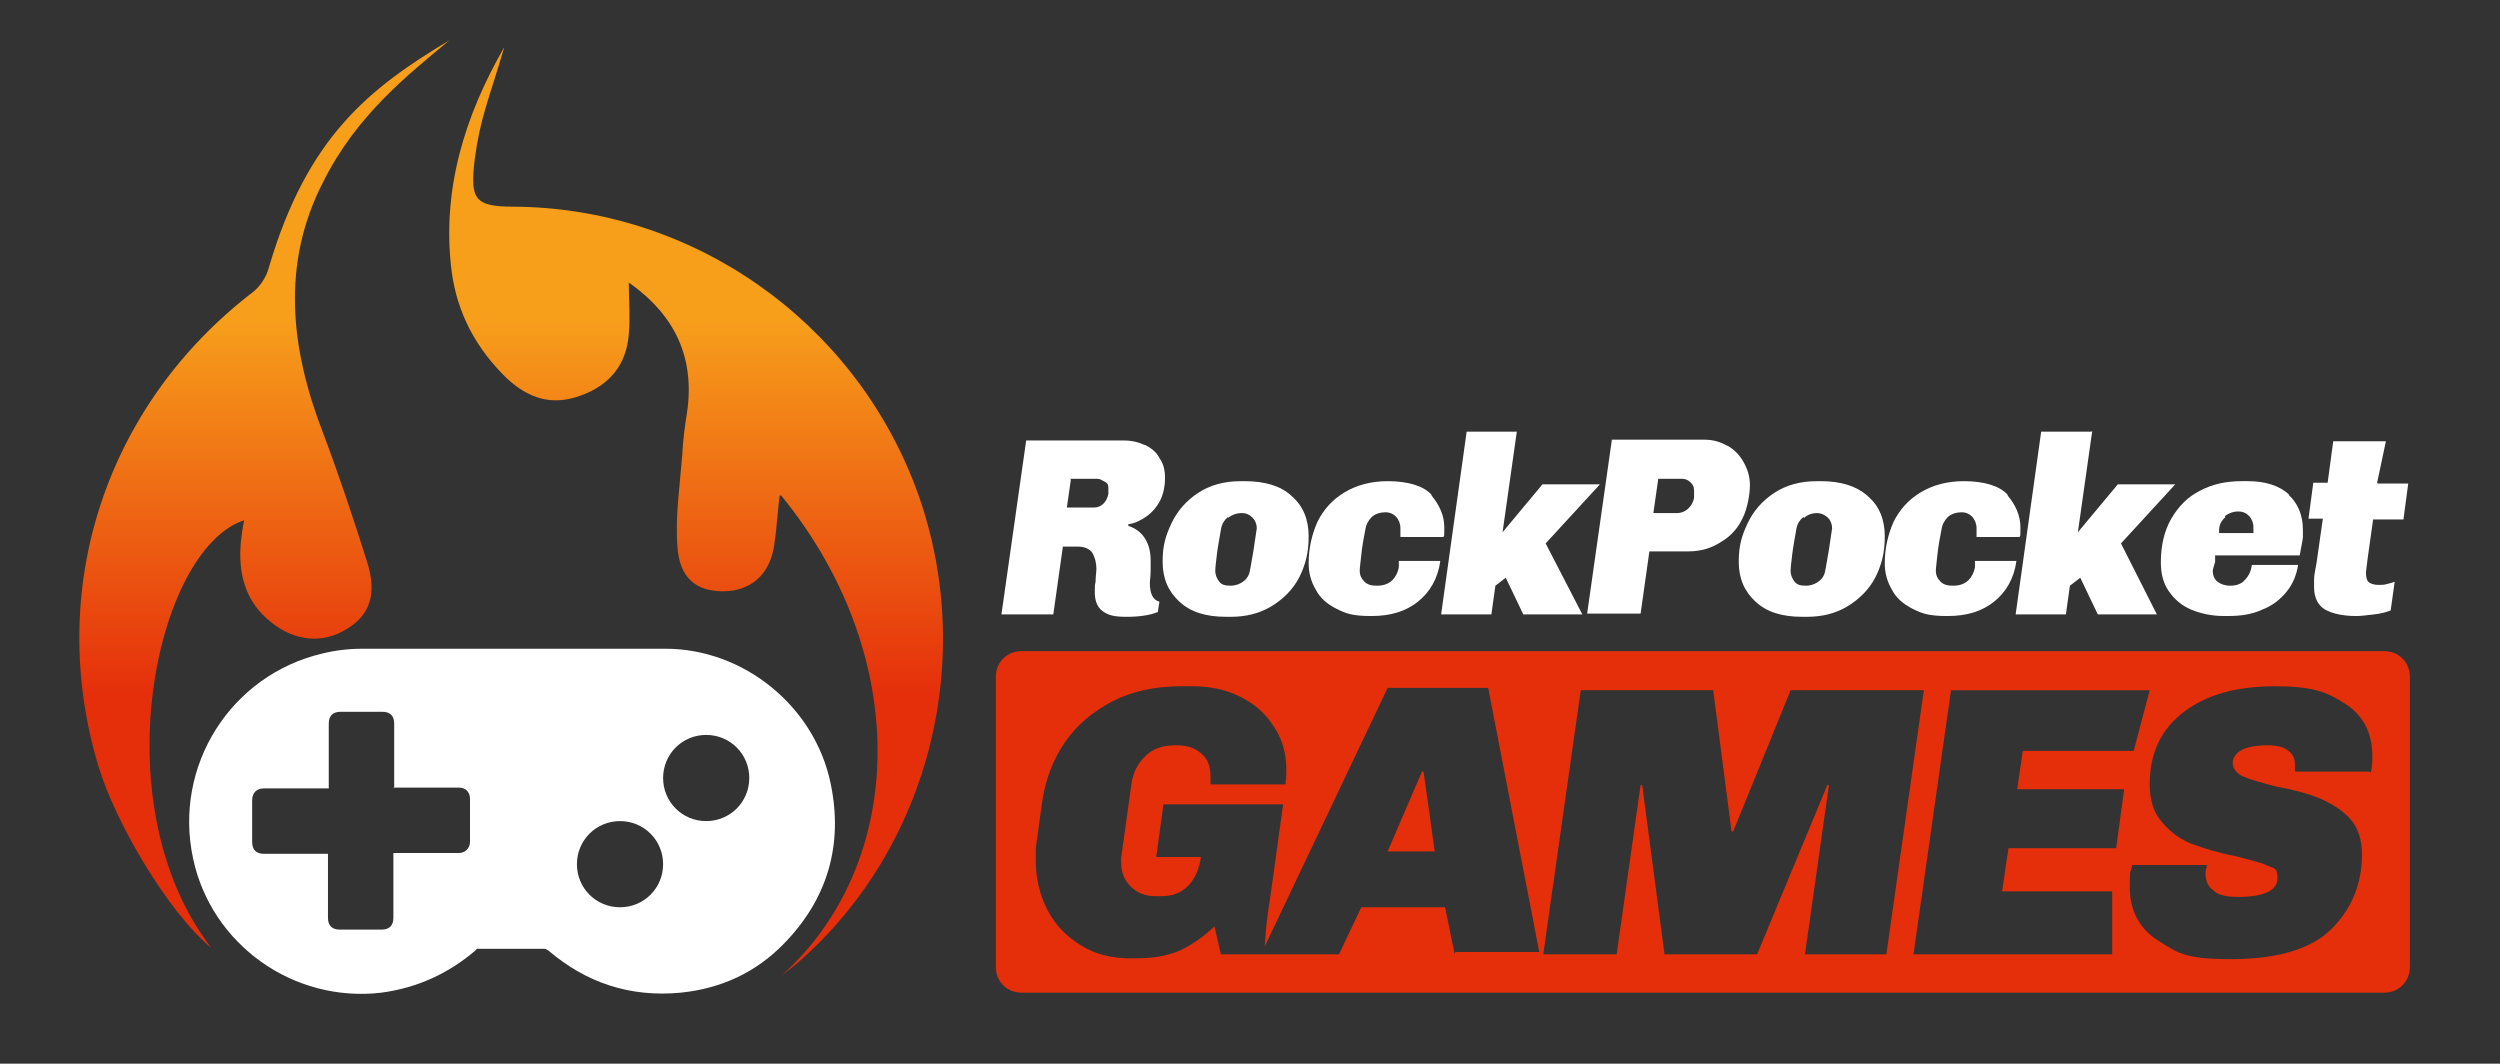 <?xml version="1.0" encoding="UTF-8"?>
<svg id="Layer_1" xmlns="http://www.w3.org/2000/svg" version="1.1" xmlns:xlink="http://www.w3.org/1999/xlink" viewBox="0 0 313.3 133.3">
  <rect x="0" y="0" width="313.3" height="133.3" fill="#333333" stroke="none"/>
  <!-- Generator: Adobe Illustrator 29.2.1, SVG Export Plug-In . SVG Version: 2.1.0 Build 116)  -->
  <defs>
    <style>
      .st0 {
        fill: #fff;
      }

      .st1 {
        fill: #e52f0b;
      }

      .st2 {
        fill: url(#linear-gradient);
      }
    </style>
    <linearGradient id="linear-gradient" x1="64.1" y1="131" x2="64.1" y2="13.7" gradientTransform="translate(0 136) scale(1 -1)" gradientUnits="userSpaceOnUse">
      <stop offset="0" stop-color="#f79e1b"/>
      <stop offset="0" stop-color="#f79e1b"/>
      <stop offset=".3" stop-color="#f79e1b"/>
      <stop offset=".7" stop-color="#e52f0b"/>
      <stop offset="1" stop-color="#e52f0b"/>
    </linearGradient>
  </defs>
  <g>
    <path class="st2" d="M97.9,62.1c16.5,20.2,15.7,46.2,0,60.2,1-.8,1.4-1.1,1.9-1.5,16.8-14.5,22.8-38.6,15-59.6-7.9-21.1-28.1-35.2-50.5-35.3-4.9,0-5.4-1-4.8-6,.7-5.2,1.7-7.2,3.7-14-4.9,8.5-7.9,17.9-6.6,28.1.7,5.3,3.1,9.7,6.9,13.4,2.7,2.5,5.6,3.5,9.2,2.2,3.7-1.3,5.8-3.9,6.1-7.7.2-2.1,0-4.2,0-6.5,5.8,4.1,8.3,9.4,7.3,16.3-.3,1.8-.5,3.5-.6,5.3-.3,3.9-.9,7.8-.6,11.6.3,3.9,2.4,5.5,5.7,5.5,3.4,0,5.8-2,6.4-5.6.3-1.9.4-3.8.7-6.4ZM56.4,5c-10.2,6.1-17.9,12.2-22.7,28.5-.3,1.2-1.1,2.4-2,3.1-18.5,14.2-26,37.2-19.4,59.3,2.1,7.1,8.8,18.5,14.2,22.9-13.9-17.9-7-50,4.1-53.6-.2.9-.3,1.7-.4,2.6-.4,4,.5,7.6,3.8,10.2,3,2.4,6.5,2.7,9.5.8,2.8-1.7,3.8-4.3,2.5-8.4-1.7-5.4-3.5-10.8-5.5-16.1-4.1-10.6-5.3-21.2,0-31.5,4.2-8.4,10.6-13.4,16-17.9Z"/>
    <path class="st0" d="M64.2,81.3c6.4,0,12.8,0,19.2,0,9.8,0,18.7,7.2,20.7,16.9,1.6,7.7-.4,14.5-5.9,20.1-3.5,3.6-7.9,5.6-12.9,6.1-6.3.6-11.8-1.2-16.6-5.3-.1,0-.3-.2-.4-.2-2.8,0-5.6,0-8.3,0-.2,0-.3,0-.4.2-3.4,2.9-7.3,4.7-11.8,5.3-11,1.3-21.3-6-23.6-16.8-2.5-11.6,4.7-23,16.2-25.7,1.6-.4,3.3-.6,5-.6,6.3,0,12.5,0,18.8,0h0ZM49.4,98.8v-8.1c0-1-.5-1.5-1.5-1.5h-5.2c-1,0-1.5.5-1.5,1.5v8.1h-8.1c-.9,0-1.5.5-1.5,1.5v5.2c0,1,.5,1.5,1.5,1.5h8v8c0,1,.5,1.5,1.5,1.5h5.2c1,0,1.5-.5,1.5-1.5v-8.1h8.2c.8,0,1.4-.6,1.4-1.4v-5.4c0-.8-.5-1.4-1.4-1.4-1.4,0-2.9,0-4.3,0h-3.9ZM93.9,97.5c0-3-2.4-5.4-5.4-5.4s-5.4,2.4-5.4,5.4,2.4,5.4,5.4,5.4,5.4-2.4,5.4-5.4ZM83.1,108.3c0-3-2.4-5.4-5.4-5.4s-5.4,2.4-5.4,5.4,2.4,5.4,5.4,5.4c3,0,5.4-2.4,5.4-5.4Z"/>
  </g>
  <g>
    <g>
      <path class="st0" d="M143.4,55.7c.8.4,1.5.9,1.9,1.7.5.7.7,1.5.7,2.5s-.2,2-.6,2.8c-.4.8-1,1.5-1.7,2-.7.5-1.5.9-2.3,1v.2c.9.3,1.6.8,2.1,1.6.5.8.7,1.7.7,2.8s0,.5,0,.7c0,.2,0,.4,0,.5,0,.7-.1,1.2-.1,1.6,0,1.3.4,2.1,1.2,2.3l-.2,1.3c-1,.4-2.3.6-3.9.6s-2.3-.2-3-.7c-.7-.5-1-1.3-1-2.4s0-.7.1-1.3c0-.7.1-1.2.1-1.6,0-.8-.2-1.5-.5-2s-1-.8-1.8-.8h-1.9l-1.2,8.5h-6.5l3.1-21.8h12.2c1,0,1.9.2,2.7.6ZM134.2,60.1l-.5,3.5h3.4c.5,0,.9-.2,1.2-.5s.5-.7.6-1.2v-.6c0-.4,0-.7-.4-.9s-.6-.4-1-.4h-3.4Z"/>
      <path class="st0" d="M161.9,62.2c1.4,1.2,2.1,2.9,2.1,5s-.4,3.6-1.2,5.2c-.8,1.5-2,2.7-3.5,3.6s-3.2,1.3-5.1,1.3h-.5c-2.6,0-4.5-.6-5.9-1.9s-2.1-2.9-2.1-5,.4-3.3,1.1-4.8,1.8-2.8,3.3-3.8c1.5-1,3.3-1.5,5.4-1.5h.5c2.5,0,4.5.6,5.8,1.8ZM153.9,64.8c-.5.4-.8.9-.9,1.6-.2,1.2-.4,2.2-.5,3.1-.1.9-.2,1.6-.2,2,0,.6.2,1,.5,1.4s.8.5,1.4.5,1.2-.2,1.7-.6c.5-.4.7-.9.8-1.6l.4-2.3.4-2.7c0-.5-.2-1-.5-1.3-.4-.4-.8-.6-1.4-.6-.6,0-1.2.2-1.7.6Z"/>
      <path class="st0" d="M179.4,62.1c1,1.2,1.6,2.5,1.6,4s0,.8-.1,1.2h-5.4c0-.2,0-.4,0-.6,0-.2,0-.4,0-.5,0-.6-.2-1-.5-1.4-.4-.4-.8-.6-1.4-.6s-1.3.2-1.7.6c-.4.4-.7.9-.8,1.6-.2,1-.4,2.1-.5,3.1-.1,1-.2,1.7-.2,2,0,.6.2,1,.6,1.4s.9.5,1.6.5,1.4-.2,1.9-.7c.4-.4.7-1,.8-1.6v-.8h5.2c-.3,2.2-1.3,3.9-2.8,5.1-1.5,1.2-3.4,1.8-5.8,1.8s-3.2-.3-4.4-.9c-1.2-.6-2.1-1.4-2.6-2.4-.6-1-.9-2.1-.9-3.3,0-1.9.4-3.6,1.1-5.2.8-1.6,1.9-2.8,3.4-3.7s3.3-1.4,5.4-1.4c2.6,0,4.5.6,5.5,1.7Z"/>
      <path class="st0" d="M190.1,54l-1.8,12.7,5-6h7.2l-6.8,7.4,4.6,8.9h-7.4l-2.2-4.6-1.3,1-.5,3.6h-6.3l3.2-22.9h6.3Z"/>
      <path class="st0" d="M216.4,55.8c.9.5,1.6,1.2,2.1,2.1.5.9.8,1.8.8,2.9s-.3,2.9-.9,4.1c-.6,1.3-1.5,2.3-2.7,3-1.2.8-2.6,1.2-4.1,1.2h-4.9l-1.1,7.8h-6.7l3.1-21.8h11.6c1.1,0,2.1.3,2.9.8ZM207.8,60.1l-.6,4.2h2.9c.6,0,1.1-.2,1.5-.6.4-.4.6-.8.7-1.3v-.7c0-.5,0-.8-.4-1.2s-.7-.5-1.2-.5h-2.9Z"/>
      <path class="st0" d="M234.1,62.2c1.4,1.2,2.1,2.9,2.1,5s-.4,3.6-1.2,5.2c-.8,1.5-2,2.7-3.5,3.6s-3.2,1.3-5.1,1.3h-.5c-2.6,0-4.5-.6-5.9-1.9s-2.1-2.9-2.1-5,.4-3.3,1.1-4.8,1.8-2.8,3.3-3.8c1.5-1,3.3-1.5,5.4-1.5h.5c2.5,0,4.4.6,5.8,1.8ZM226,64.8c-.5.4-.8.9-.9,1.6-.2,1.2-.4,2.2-.5,3.1-.1.9-.2,1.6-.2,2,0,.6.2,1,.5,1.4s.8.5,1.4.5,1.2-.2,1.7-.6c.5-.4.7-.9.8-1.6l.4-2.3.4-2.7c0-.5-.2-1-.5-1.3s-.8-.6-1.4-.6c-.6,0-1.2.2-1.6.6Z"/>
      <path class="st0" d="M251.6,62.1c1,1.2,1.6,2.5,1.6,4s0,.8-.1,1.2h-5.4c0-.2,0-.4,0-.6,0-.2,0-.4,0-.5,0-.6-.2-1-.5-1.4-.4-.4-.8-.6-1.4-.6s-1.3.2-1.7.6-.7.9-.8,1.6c-.2,1-.4,2.1-.5,3.1-.1,1-.2,1.7-.2,2,0,.6.2,1,.6,1.4s.9.5,1.6.5,1.4-.2,1.9-.7c.4-.4.7-1,.8-1.6v-.8h5.2c-.3,2.2-1.3,3.9-2.8,5.1-1.5,1.2-3.4,1.8-5.8,1.8s-3.2-.3-4.4-.9c-1.2-.6-2.1-1.4-2.6-2.4-.6-1-.9-2.1-.9-3.3,0-1.9.4-3.6,1.1-5.2.8-1.6,1.9-2.8,3.4-3.7s3.3-1.4,5.4-1.4c2.6,0,4.5.6,5.5,1.7Z"/>
      <path class="st0" d="M262.2,54l-1.8,12.7,5-6h7.2l-6.8,7.4,4.5,8.9h-7.4l-2.2-4.6-1.3,1-.5,3.6h-6.3l3.2-22.9h6.3Z"/>
      <path class="st0" d="M286.8,62c1.2,1.1,1.8,2.6,1.8,4.4v.9c0,.3-.2,1.1-.4,2.3h-10.6v.8c-.2.7-.3,1-.3,1.1,0,.6.2,1.1.6,1.4.4.3.9.5,1.6.5s1.4-.2,1.8-.7c.5-.5.8-1.1.9-1.9h5.8c-.2,1.2-.6,2.3-1.4,3.3-.8,1-1.8,1.8-3.1,2.3-1.3.6-2.7.8-4.3.8h-.5c-1.5,0-2.9-.3-4.1-.8-1.2-.5-2.1-1.3-2.8-2.3-.7-1-1-2.2-1-3.6,0-2.1.4-3.9,1.3-5.5.9-1.5,2-2.7,3.6-3.5,1.5-.8,3.2-1.2,5.2-1.2h.8c2.3,0,4,.6,5.2,1.7ZM278.9,64.8c-.5.4-.8,1-.8,1.6v.4c0,0,4.3,0,4.3,0,0,0,0-.2,0-.3s0-.3,0-.4c0-.6-.2-1-.5-1.4-.4-.4-.8-.6-1.4-.6-.6,0-1.2.2-1.7.6Z"/>
      <path class="st0" d="M298,60.6h3.8l-.6,4.5h-3.8c-.6,4.2-.9,6.4-.9,6.6,0,.6.1,1.1.4,1.3s.7.3,1.2.3.6,0,1-.1.8-.2,1-.3l-.5,3.6c-.5.2-1.2.4-2.1.5-.9.1-1.6.2-2.2.2-1.7,0-3-.3-3.9-.8s-1.4-1.5-1.4-2.8,0-.6,0-1,.1-1,.3-2l.8-5.6h-1.8l.6-4.5h1.8l.7-5.2h6.6l-1.1,5.2Z"/>
    </g>
    <g>
      <polygon class="st1" points="178.2 96.7 173.9 106.7 179.8 106.7 178.4 96.7 178.2 96.7"/>
      <path class="st1" d="M298.8,81.6h-170.8c-1.8,0-3.2,1.4-3.2,3.2v36.4c0,1.8,1.4,3.2,3.2,3.2h170.8c1.8,0,3.2-1.4,3.2-3.2v-36.4c0-1.8-1.4-3.2-3.2-3.2ZM182.3,119.6l-1.2-5.9h-10.5l-2.8,5.9h-14.8l-.8-3.5c-1.4,1.3-2.8,2.3-4.3,3-1.6.7-3.4,1-5.7,1h-.5c-2.4,0-4.4-.5-6.2-1.6-1.8-1.1-3.2-2.5-4.2-4.4s-1.5-4-1.5-6.3,0-1.4.1-2.2l.7-5.1c.4-2.7,1.3-5.2,2.8-7.4,1.5-2.2,3.5-3.9,6-5.2s5.4-1.9,8.6-1.9h1.4c2.2,0,4.2.4,6,1.3,1.8.9,3.2,2.1,4.2,3.7,1.1,1.6,1.6,3.4,1.6,5.4s0,.9-.1,1.6v.3h-9.4c0,0,0-.3,0-.5v-.5c0-1.3-.4-2.3-1.2-2.9-.8-.7-1.8-1-3-1h-.2c-1.5,0-2.8.4-3.7,1.3-1,.9-1.6,2.1-1.8,3.5l-1.3,9.3c0,0,0,.2,0,.3v.3c0,1.2.4,2.2,1.2,3,.8.8,1.8,1.2,3,1.2h.9c1.4,0,2.4-.4,3.3-1.3.8-.8,1.4-2.1,1.6-3.6h-5.6l.9-6.6h15l-1.6,11.6c-.4,2.3-.6,4.4-.7,6.2l15.4-32.4h12.6l6.4,33.1h-10.5ZM226.2,119.6l3-21.2h-.2l-8.8,21.2h-11.6l-2.8-21.2h-.2l-3,21.2h-9.2l4.7-33.1h16.6l2.3,17.7h.2l7.2-17.7h16.7l-4.7,33.1s-10.1,0-10.1,0ZM265.1,106.3h-13.4l-.8,5.4h13.8v7.9h-24.9l4.7-33.1h24.9l-2,7.6h-13.9l-.7,4.8h13.4l-1,7.4ZM296.9,96.7h-9.3v-.9c0-.7-.2-1.2-.8-1.7-.6-.5-1.5-.7-2.7-.7s-2.5.2-3.2.6c-.7.4-1.1,1-1.1,1.6s.4,1.3,1.3,1.7c.9.4,2.3.8,4.3,1.3,2.2.4,4,.9,5.4,1.5s2.7,1.4,3.7,2.5,1.5,2.6,1.5,4.5c0,3.7-1.3,6.8-3.8,9.3-2.5,2.5-6.7,3.8-12.6,3.8s-6.7-.8-9.1-2.3-3.6-3.8-3.6-6.7.1-1.5.3-2.8h9.4c-.1.3-.2.6-.2,1.1,0,.9.3,1.6,1,2.1.6.6,1.7.8,3.1.8,3.2,0,4.9-.8,4.9-2.3s-.4-1.2-1.2-1.6-2.1-.7-4-1.2c-2.2-.4-4-1-5.4-1.5s-2.7-1.4-3.8-2.7c-1.1-1.2-1.6-2.8-1.6-4.8,0-3.9,1.4-6.9,4.3-9.1s6.7-3.2,11.4-3.2,6.5.7,8.8,2.2c2.2,1.4,3.4,3.6,3.4,6.5,0,.7,0,1.4-.2,2.1Z"/>
    </g>
  </g>
</svg>